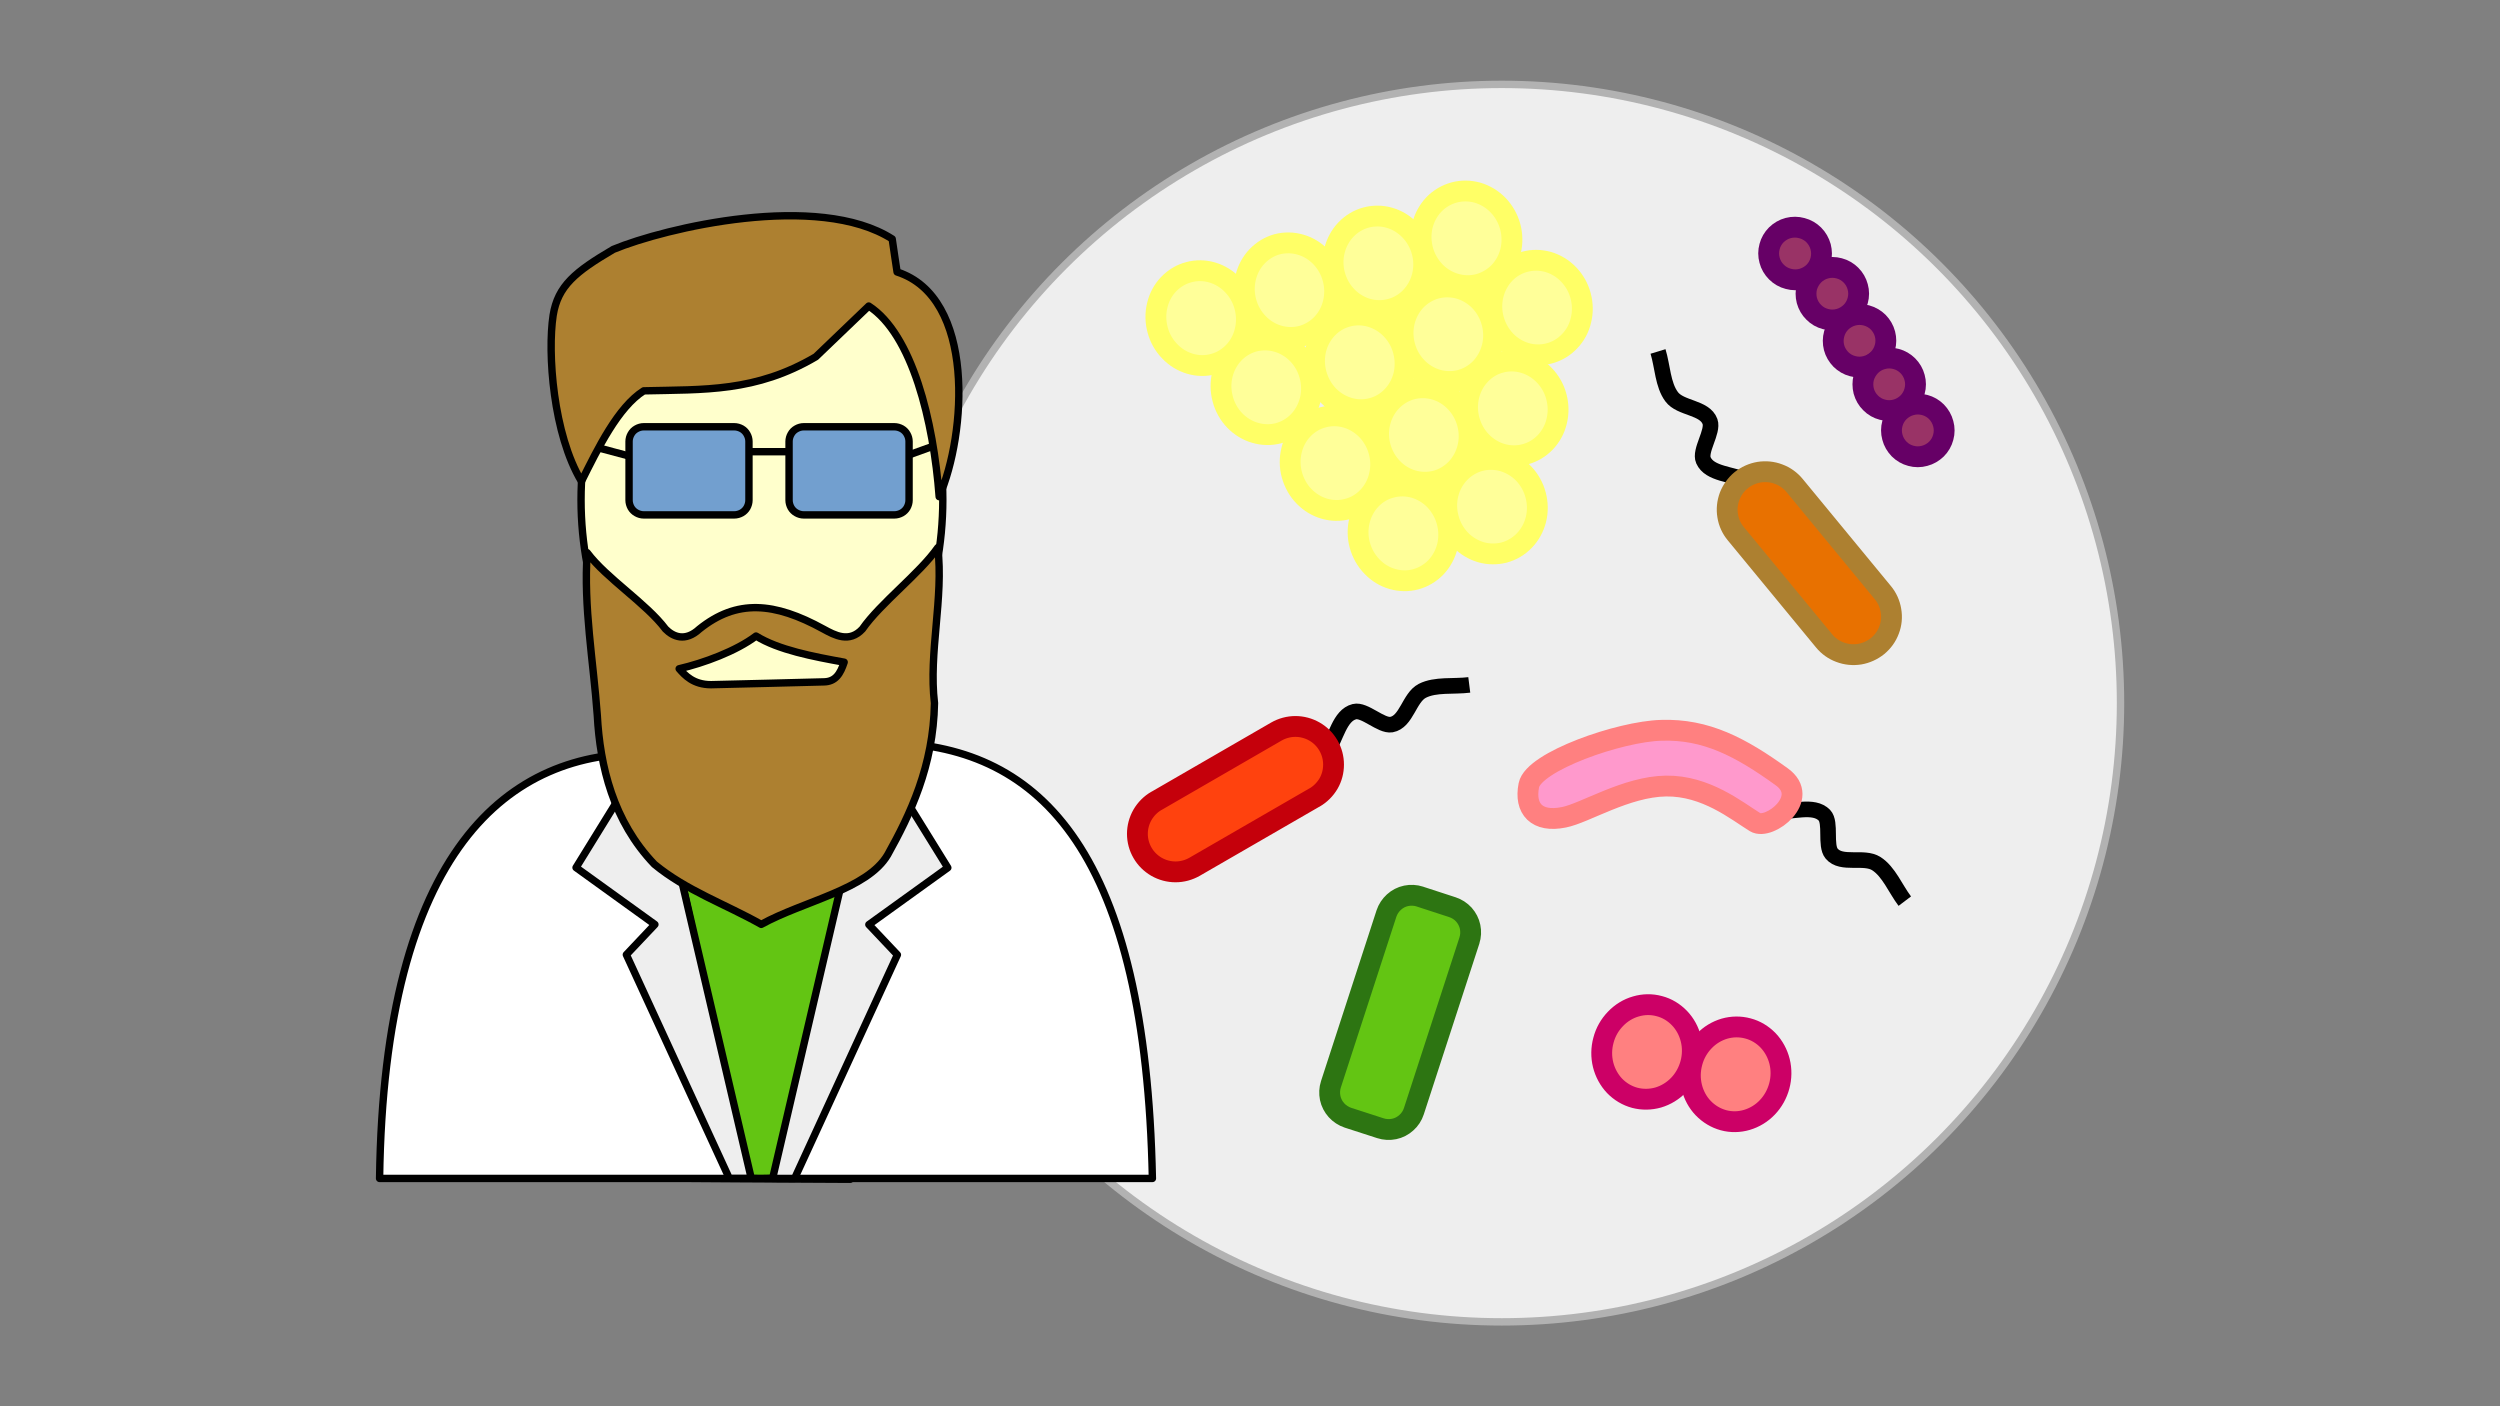 <svg xmlns="http://www.w3.org/2000/svg" xml:space="preserve" width="240mm" height="135mm" fill-rule="evenodd" stroke-linejoin="round" stroke-width="28.222" preserveAspectRatio="xMidYMid" version="1.2" viewBox="0 0 24000 13500"><rect x="0" y="0" width="24000" height="13500" fill="#808080" stroke="none"/><defs class="ClipPathGroup"><clipPath id="a" clipPathUnits="userSpaceOnUse"><path d="M0 0h24000v13500H0z"/></clipPath></defs><g class="SlideGroup"><g class="Slide" clip-path="url(#a)"><g class="Page"><g class="Group"><g class="com.sun.star.drawing.CustomShape"><path fill="none" d="M8441 774h11953v11953H8441z" class="BoundingBox"/><path fill="#EEE" d="M20357 6750c0 1043-274 2067-796 2970-521 903-1271 1653-2174 2174-903 522-1927 796-2970 796s-2067-274-2970-796c-903-521-1653-1271-2174-2174-522-903-796-1927-796-2970s274-2067 796-2970c521-903 1271-1653 2174-2174 903-522 1927-796 2970-796s2067 274 2970 796c903 521 1653 1271 2174 2174 522 903 796 1927 796 2970"/><path fill="none" stroke="#B2B2B2" stroke-width="71" d="M20357 6750c0 1043-274 2067-796 2970-521 903-1271 1653-2174 2174-903 522-1927 796-2970 796s-2067-274-2970-796c-903-521-1653-1271-2174-2174-522-903-796-1927-796-2970s274-2067 796-2970c521-903 1271-1653 2174-2174 903-522 1927-796 2970-796s2067 274 2970 796c903 521 1653 1271 2174 2174 522 903 796 1927 796 2970Z"/></g><g class="com.sun.star.drawing.CustomShape"><path fill="none" d="M10996 2498h1071v1113h-1071z" class="BoundingBox"/><path fill="#FF9" d="M11949 2942c21 78 22 159 3 236-18 77-56 147-109 202-54 56-120 96-194 115-73 20-151 19-225-3s-141-63-196-121c-55-57-95-128-115-205-21-78-22-159-3-236 18-77 56-147 109-202 54-56 120-96 194-115 73-20 151-19 225 3s141 63 196 121c55 57 95 128 115 205"/><path fill="none" stroke="#FF6" stroke-width="200" d="M11949 2942c21 78 22 159 3 236-18 77-56 147-109 202-54 56-120 96-194 115-73 20-151 19-225-3s-141-63-196-121c-55-57-95-128-115-205-21-78-22-159-3-236 18-77 56-147 109-202 54-56 120-96 194-115 73-20 151-19 225 3s141 63 196 121c55 57 95 128 115 205Z"/></g><g class="com.sun.star.drawing.CustomShape"><path fill="none" d="M11845 2231h1069v1110h-1069z" class="BoundingBox"/><path fill="#FF9" d="M12796 2674c21 77 22 158 3 235-18 77-56 146-109 202-53 55-120 95-193 115-73 19-151 18-225-4-73-21-141-63-195-120-55-57-95-128-115-205-21-77-22-158-3-235s56-146 110-202c53-55 119-95 192-115 74-19 151-18 225 4 74 21 141 63 196 120 54 57 94 128 114 205"/><path fill="none" stroke="#FF6" stroke-width="200" d="M12796 2674c21 77 22 158 3 235-18 77-56 146-109 202-53 55-120 95-193 115-73 19-151 18-225-4-73-21-141-63-195-120-55-57-95-128-115-205-21-77-22-158-3-235s56-146 110-202c53-55 119-95 192-115 74-19 151-18 225 4 74 21 141 63 196 120 54 57 94 128 114 205Z"/></g><g class="com.sun.star.drawing.CustomShape"><path fill="none" d="M12697 1974h1072v1109h-1072z" class="BoundingBox"/><path fill="#FF9" d="M13651 2415c21 77 22 158 3 235s-57 146-110 202c-54 56-120 96-194 115-73 20-151 19-225-2-74-22-142-63-196-120-55-57-94-127-115-204-21-78-22-159-3-235 19-77 57-147 110-202 53-56 120-96 194-116 73-19 151-19 225 3 74 21 141 63 196 120s94 127 115 204"/><path fill="none" stroke="#FF6" stroke-width="200" d="M13651 2415c21 77 22 158 3 235s-57 146-110 202c-54 56-120 96-194 115-73 20-151 19-225-2-74-22-142-63-196-120-55-57-94-127-115-204-21-78-22-159-3-235 19-77 57-147 110-202 53-56 120-96 194-116 73-19 151-19 225 3 74 21 141 63 196 120s94 127 115 204Z"/></g><g class="com.sun.star.drawing.CustomShape"><path fill="none" d="M13542 1733h1074v1111h-1074z" class="BoundingBox"/><path fill="#FF9" d="M14498 2175c21 77 22 159 4 235-19 77-57 147-110 203-54 55-121 95-194 115-74 20-152 19-226-3-74-21-142-62-197-119-55-58-95-128-116-205-21-78-22-159-4-236 19-76 57-146 110-202 54-56 121-95 194-115 74-20 152-19 226 2 74 22 142 63 197 120s95 128 116 205"/><path fill="none" stroke="#FF6" stroke-width="200" d="M14498 2175c21 77 22 159 4 235-19 77-57 147-110 203-54 55-121 95-194 115-74 20-152 19-226-3-74-21-142-62-197-119-55-58-95-128-116-205-21-78-22-159-4-236 19-76 57-146 110-202 54-56 121-95 194-115 74-20 152-19 226 2 74 22 142 63 197 120s95 128 116 205Z"/></g><g class="com.sun.star.drawing.CustomShape"><path fill="none" d="M11621 3163h1071v1111h-1071z" class="BoundingBox"/><path fill="#FF9" d="M12574 3606c21 78 22 159 3 236-19 76-57 146-110 202-53 55-120 95-193 115-74 19-151 18-225-4-74-21-142-63-197-120-54-57-94-128-114-205-21-78-22-159-3-236 19-76 57-146 110-202 53-55 120-95 193-115 74-19 151-18 225 4 74 21 142 63 197 120 54 57 94 128 114 205"/><path fill="none" stroke="#FF6" stroke-width="200" d="M12574 3606c21 78 22 159 3 236-19 76-57 146-110 202-53 55-120 95-193 115-74 19-151 18-225-4-74-21-142-63-197-120-54-57-94-128-114-205-21-78-22-159-3-236 19-76 57-146 110-202 53-55 120-95 193-115 74-19 151-18 225 4 74 21 142 63 197 120 54 57 94 128 114 205Z"/></g><g class="com.sun.star.drawing.CustomShape"><path fill="none" d="M12519 2923h1072v1112h-1072z" class="BoundingBox"/><path fill="#FF9" d="M13472 3367c21 77 22 158 4 235-19 77-57 147-110 202-53 56-120 96-193 115-74 20-151 19-225-3s-142-63-197-120c-55-58-94-129-115-206s-22-158-4-235c19-77 57-147 110-202 53-56 120-96 193-115 74-20 152-19 226 3s141 63 196 120c55 58 95 128 115 206"/><path fill="none" stroke="#FF6" stroke-width="200" d="M13472 3367c21 77 22 158 4 235-19 77-57 147-110 202-53 56-120 96-193 115-74 20-151 19-225-3s-142-63-197-120c-55-58-94-129-115-206s-22-158-4-235c19-77 57-147 110-202 53-56 120-96 193-115 74-20 152-19 226 3s141 63 196 120c55 58 95 128 115 206Z"/></g><g class="com.sun.star.drawing.CustomShape"><path fill="none" d="M13369 2654h1071v1110h-1071z" class="BoundingBox"/><path fill="#FF9" d="M14322 3096c21 78 22 159 3 235-19 77-57 147-110 203-53 55-120 95-193 115-74 19-151 18-225-3-74-22-142-63-196-120-55-57-95-128-115-205-21-78-22-159-3-236 19-76 57-146 110-202 54-55 120-95 194-115 73-19 151-18 225 3 73 22 141 63 196 120 54 57 94 128 114 205"/><path fill="none" stroke="#FF6" stroke-width="200" d="M14322 3096c21 78 22 159 3 235-19 77-57 147-110 203-53 55-120 95-193 115-74 19-151 18-225-3-74-22-142-63-196-120-55-57-95-128-115-205-21-78-22-159-3-236 19-76 57-146 110-202 54-55 120-95 194-115 73-19 151-18 225 3 73 22 141 63 196 120 54 57 94 128 114 205Z"/></g><g class="com.sun.star.drawing.CustomShape"><path fill="none" d="M14221 2398h1071v1110h-1071z" class="BoundingBox"/><path fill="#FF9" d="M15174 2840c21 78 22 159 3 235-18 77-56 147-110 202-53 56-120 96-193 115-73 20-151 19-225-2-74-22-142-63-196-120-55-58-94-128-115-205-21-78-22-159-3-235 19-77 57-147 110-203 53-55 120-95 193-114 74-20 151-19 225 2 74 22 142 63 196 120 55 57 95 128 115 205"/><path fill="none" stroke="#FF6" stroke-width="200" d="M15174 2840c21 78 22 159 3 235-18 77-56 147-110 202-53 56-120 96-193 115-73 20-151 19-225-2-74-22-142-63-196-120-55-58-94-128-115-205-21-78-22-159-3-235 19-77 57-147 110-203 53-55 120-95 193-114 74-20 151-19 225 2 74 22 142 63 196 120 55 57 95 128 115 205Z"/></g><g class="com.sun.star.drawing.CustomShape"><path fill="none" d="M12285 3891h1071v1111h-1071z" class="BoundingBox"/><path fill="#FF9" d="M13238 4334c21 77 22 158 3 235-18 77-56 147-109 202-53 56-120 96-194 115-73 20-151 19-225-3-73-21-141-63-196-120s-94-128-115-205-22-158-3-235c18-77 56-147 109-202 53-56 120-96 194-115 73-20 151-19 225 3 73 21 141 63 196 120s94 128 115 205"/><path fill="none" stroke="#FF6" stroke-width="200" d="M13238 4334c21 77 22 158 3 235-18 77-56 147-109 202-53 56-120 96-194 115-73 20-151 19-225-3-73-21-141-63-196-120s-94-128-115-205-22-158-3-235c18-77 56-147 109-202 53-56 120-96 194-115 73-20 151-19 225 3 73 21 141 63 196 120s94 128 115 205Z"/></g><g class="com.sun.star.drawing.CustomShape"><path fill="none" d="M13134 3622h1071v1109h-1071z" class="BoundingBox"/><path fill="#FF9" d="M14087 4063c21 78 22 159 3 235-19 77-57 147-110 202-54 56-120 96-194 116-73 19-151 18-224-3-74-21-142-63-196-120-55-57-94-127-115-204-21-78-22-159-3-235 19-77 57-147 110-202 54-56 120-96 194-116 73-19 151-18 224 3 74 21 142 63 196 120 55 57 94 127 115 204"/><path fill="none" stroke="#FF6" stroke-width="200" d="M14087 4063c21 78 22 159 3 235-19 77-57 147-110 202-54 56-120 96-194 116-73 19-151 18-224-3-74-21-142-63-196-120-55-57-94-127-115-204-21-78-22-159-3-235 19-77 57-147 110-202 54-56 120-96 194-116 73-19 151-18 224 3 74 21 142 63 196 120 55 57 94 127 115 204Z"/></g><g class="com.sun.star.drawing.CustomShape"><path fill="none" d="M13988 3365h1071v1112h-1071z" class="BoundingBox"/><path fill="#FF9" d="M14941 3808c21 78 22 159 3 236-18 77-56 146-109 202-54 56-120 96-194 115-73 20-151 19-225-3-73-21-141-63-196-120s-94-128-115-205c-21-78-22-159-3-236s56-146 110-202c53-56 119-96 193-115 73-20 151-19 225 3 74 21 141 63 196 120s95 128 115 205"/><path fill="none" stroke="#FF6" stroke-width="200" d="M14941 3808c21 78 22 159 3 236-18 77-56 146-109 202-54 56-120 96-194 115-73 20-151 19-225-3-73-21-141-63-196-120s-94-128-115-205c-21-78-22-159-3-236s56-146 110-202c53-56 119-96 193-115 73-20 151-19 225 3 74 21 141 63 196 120s95 128 115 205Z"/></g><g class="com.sun.star.drawing.CustomShape"><path fill="none" d="M12937 4565h1072v1112h-1072z" class="BoundingBox"/><path fill="#FF9" d="M13891 5008c21 77 22 158 4 235-19 77-57 147-110 203-53 55-120 95-193 115-74 20-151 19-226-3-74-21-142-63-196-120-55-57-95-128-116-205s-22-159-3-235c18-77 56-147 109-203s120-96 194-115c73-20 151-19 225 2 74 22 142 63 197 120 54 58 94 128 115 206"/><path fill="none" stroke="#FF6" stroke-width="200" d="M13891 5008c21 77 22 158 4 235-19 77-57 147-110 203-53 55-120 95-193 115-74 20-151 19-226-3-74-21-142-63-196-120-55-57-95-128-116-205s-22-159-3-235c18-77 56-147 109-203s120-96 194-115c73-20 151-19 225 2 74 22 142 63 197 120 54 58 94 128 115 206Z"/></g><g class="com.sun.star.drawing.CustomShape"><path fill="none" d="M13788 4310h1072v1109h-1072z" class="BoundingBox"/><path fill="#FF9" d="M14742 4752c21 77 22 158 3 235-19 76-57 146-111 202-53 55-120 95-193 115-74 19-152 18-225-3-74-22-142-63-197-120-54-57-94-128-114-205-21-77-22-158-3-235s57-146 111-202c53-55 120-95 193-115 74-19 151-18 225 3 74 22 142 63 197 120 54 57 94 128 114 205"/><path fill="none" stroke="#FF6" stroke-width="200" d="M14742 4752c21 77 22 158 3 235-19 76-57 146-111 202-53 55-120 95-193 115-74 19-152 18-225-3-74-22-142-63-197-120-54-57-94-128-114-205-21-77-22-158-3-235s57-146 111-202c53-55 120-95 193-115 74-19 151-18 225 3 74 22 142 63 197 120 54 57 94 128 114 205Z"/></g><g class="com.sun.star.drawing.CustomShape"><path fill="none" d="M15276 9544h1072v1110h-1072z" class="BoundingBox"/><path fill="#FF8080" d="M16230 10211c-21 77-60 148-115 205s-122 98-196 120c-74 21-152 22-225 3-74-20-141-60-194-115-53-56-91-126-110-202-19-77-18-158 3-235 20-78 60-148 115-205 54-57 122-99 196-120 74-22 152-23 225-3 74 19 140 59 194 115 53 55 91 125 110 202 19 76 18 157-3 235"/><path fill="none" stroke="#C06" stroke-width="200" d="M16230 10211c-21 77-60 148-115 205s-122 98-196 120c-74 21-152 22-225 3-74-20-141-60-194-115-53-56-91-126-110-202-19-77-18-158 3-235 20-78 60-148 115-205 54-57 122-99 196-120 74-22 152-23 225-3 74 19 140 59 194 115 53 55 91 125 110 202 19 76 18 157-3 235Z"/></g><g class="com.sun.star.drawing.CustomShape"><path fill="none" d="M16127 9758h1072v1111h-1072z" class="BoundingBox"/><path fill="#FF8080" d="M17081 10426c-21 77-60 148-115 205-54 57-122 98-196 120s-152 23-225 3-140-60-194-116c-53-55-91-125-110-202s-18-158 3-236c20-77 60-148 115-205 54-57 122-98 196-120 74-21 151-22 225-2 73 19 140 59 194 115 53 56 91 126 110 202 19 77 18 158-3 236"/><path fill="none" stroke="#C06" stroke-width="200" d="M17081 10426c-21 77-60 148-115 205-54 57-122 98-196 120s-152 23-225 3-140-60-194-116c-53-55-91-125-110-202s-18-158 3-236c20-77 60-148 115-205 54-57 122-98 196-120 74-21 151-22 225-2 73 19 140 59 194 115 53 56 91 126 110 202 19 77 18 158-3 236Z"/></g><g fill="none" class="com.sun.star.drawing.OpenBezierShape"><path d="M12664 6500h1517v788h-1517z" class="BoundingBox"/><path stroke="#000" stroke-width="150" d="M12739 7212c88-127 120-344 263-380 98-25 256 141 356 124 145-26 170-259 296-324 127-65 300-38 451-57"/></g><g class="com.sun.star.drawing.CustomShape"><path fill="none" d="M10819 6874h2085v1597h-2085z" class="BoundingBox"/><path fill="#FF420E" d="m11101 7689 1-1c-56 32-102 79-134 134-32 56-49 119-49 183s17 127 49 182c32 56 79 102 134 134 56 32 119 49 183 49s127-17 183-49l1151-665h1c55-32 101-78 134-134 32-55 48-118 48-182 0-65-17-128-49-183v-1 1c-32-56-78-102-134-134s-119-49-183-49-127 17-183 49z"/><path fill="none" stroke="#C5000B" stroke-width="200" d="m11101 7689 1-1c-56 32-102 79-134 134-32 56-49 119-49 183s17 127 49 182c32 56 79 102 134 134 56 32 119 49 183 49s127-17 183-49l1151-665h1c55-32 101-78 134-134 32-55 48-118 48-182 0-65-17-128-49-183v-1 1c-32-56-78-102-134-134s-119-49-183-49-127 17-183 49z"/></g><g class="com.sun.star.drawing.CustomShape"><path fill="none" d="M12664 8494h1556v2451h-1556z" class="BoundingBox"/><path fill="#63C513" d="M12777 10409c-14 43-16 88-7 132 9 43 30 84 60 117s68 58 110 72l312 101c43 14 88 16 132 7s84-30 117-60c33-29 58-67 72-110l533-1638v-1c14-42 16-88 7-131-9-44-30-84-60-118-30-33-68-57-110-71l-313-102h1c-43-14-88-16-132-7s-84 30-117 60-58 68-72 110z"/><path fill="none" stroke="#2D7512" stroke-width="200" d="M12777 10409c-14 43-16 88-7 132 9 43 30 84 60 117s68 58 110 72l312 101c43 14 88 16 132 7s84-30 117-60c33-29 58-67 72-110l533-1638v-1c14-42 16-88 7-131-9-44-30-84-60-118-30-33-68-57-110-71l-313-102h1c-43-14-88-16-132-7s-84 30-117 60-58 68-72 110z"/></g><g fill="none" class="com.sun.star.drawing.OpenBezierShape"><path d="M16977 7695h1386v1033h-1386z" class="BoundingBox"/><path stroke="#000" stroke-width="150" d="M17053 7787c154 13 357-67 461 39 68 71 4 291 70 369 95 113 309 19 429 96s183 241 273 360"/></g><g class="com.sun.star.drawing.ClosedBezierShape"><path fill="none" d="M14568 6910h2738v1098h-2738z" class="BoundingBox"/><path fill="#F9C" d="M15013 7846c201-39 599-295 981-300s675 235 855 347c135 83 542-232 254-437-394-284-725-459-1154-445-398 10-1227 299-1272 527-45 227 76 361 336 308"/><path fill="none" stroke="#FF8080" stroke-width="200" d="M15013 7846c201-39 599-295 981-300s675 235 855 347c135 83 542-232 254-437-394-284-725-459-1154-445-398 10-1227 299-1272 527-45 227 76 361 336 308Z"/></g><g class="com.sun.star.drawing.CustomShape"><path fill="none" d="M16879 2080h709v708h-709z" class="BoundingBox"/><path fill="#936" d="M17478 2500c-11 43-34 82-65 113-32 31-71 53-114 65-43 11-88 11-131-1-44-11-83-34-114-65-32-32-55-71-66-114-12-43-12-88 0-131 11-43 34-82 65-113 32-31 71-54 114-65s88-11 131 1c43 11 83 34 114 65 32 32 54 71 66 114 11 43 12 88 0 131"/><path fill="none" stroke="#606" stroke-width="200" d="M17478 2500c-11 43-34 82-65 113-32 31-71 53-114 65-43 11-88 11-131-1-44-11-83-34-114-65-32-32-55-71-66-114-12-43-12-88 0-131 11-43 34-82 65-113 32-31 71-54 114-65s88-11 131 1c43 11 83 34 114 65 32 32 54 71 66 114 11 43 12 88 0 131Z"/></g><g class="com.sun.star.drawing.CustomShape"><path fill="none" d="M17237 2467h707v706h-707z" class="BoundingBox"/><path fill="#936" d="M17834 2885c-11 43-34 82-65 113-32 31-71 54-113 65-43 12-88 12-131 0-43-11-82-33-113-65-32-31-54-70-66-113-11-43-11-88 0-131 12-42 35-81 66-113 31-31 70-54 113-65 43-12 88-12 131 0 43 11 82 34 113 65s54 70 65 113c12 43 12 88 0 131"/><path fill="none" stroke="#606" stroke-width="200" d="M17834 2885c-11 43-34 82-65 113-32 31-71 54-113 65-43 12-88 12-131 0-43-11-82-33-113-65-32-31-54-70-66-113-11-43-11-88 0-131 12-42 35-81 66-113 31-31 70-54 113-65 43-12 88-12 131 0 43 11 82 34 113 65s54 70 65 113c12 43 12 88 0 131Z"/></g><g class="com.sun.star.drawing.CustomShape"><path fill="none" d="M17498 2919h708v706h-708z" class="BoundingBox"/><path fill="#936" d="M18095 3337c-12 43-34 82-66 113-31 31-70 54-113 65-43 12-88 12-131 0-43-11-82-34-113-65-31-32-54-71-65-113-11-43-11-88 1-131 11-43 34-82 65-113 32-31 71-54 114-65 43-12 88-11 131 0 43 12 82 34 113 65 31 32 54 71 65 114 11 42 11 87-1 130"/><path fill="none" stroke="#606" stroke-width="200" d="M18095 3337c-12 43-34 82-66 113-31 31-70 54-113 65-43 12-88 12-131 0-43-11-82-34-113-65-31-32-54-71-65-113-11-43-11-88 1-131 11-43 34-82 65-113 32-31 71-54 114-65 43-12 88-11 131 0 43 12 82 34 113 65 31 32 54 71 65 114 11 42 11 87-1 130Z"/></g><g class="com.sun.star.drawing.CustomShape"><path fill="none" d="M17783 3337h707v706h-707z" class="BoundingBox"/><path fill="#936" d="M18380 3755c-11 43-34 82-65 113-32 31-71 54-113 65-43 12-88 12-131 0-43-11-82-33-113-65-32-31-54-70-66-113-11-43-11-88 0-131 12-42 35-81 66-113 31-31 70-54 113-65 43-12 88-12 131 0 43 11 82 34 113 65s54 70 65 113c12 43 12 88 0 131"/><path fill="none" stroke="#606" stroke-width="200" d="M18380 3755c-11 43-34 82-65 113-32 31-71 54-113 65-43 12-88 12-131 0-43-11-82-33-113-65-32-31-54-70-66-113-11-43-11-88 0-131 12-42 35-81 66-113 31-31 70-54 113-65 43-12 88-12 131 0 43 11 82 34 113 65s54 70 65 113c12 43 12 88 0 131Z"/></g><g class="com.sun.star.drawing.CustomShape"><path fill="none" d="M18057 3778h709v709h-709z" class="BoundingBox"/><path fill="#936" d="M18655 4198c-11 43-34 82-65 113-32 31-71 54-114 65-43 12-88 12-131 0-43-11-82-34-113-65-31-32-54-71-65-114-12-43-12-88 0-131 11-43 34-82 65-113 32-31 71-54 114-65 43-12 88-12 131 0 43 11 82 34 113 65 31 32 54 71 65 114 12 43 12 88 0 131"/><path fill="none" stroke="#606" stroke-width="200" d="M18655 4198c-11 43-34 82-65 113-32 31-71 54-114 65-43 12-88 12-131 0-43-11-82-34-113-65-31-32-54-71-65-114-12-43-12-88 0-131 11-43 34-82 65-113 32-31 71-54 114-65 43-12 88-12 131 0 43 11 82 34 113 65 31 32 54 71 65 114 12 43 12 88 0 131Z"/></g><g class="com.sun.star.drawing.CustomShape"><path fill="none" d="M6361 6771h2107v1525H6361z" class="BoundingBox"/><path fill="#FFC" d="M7414 8259H6397V6807h2034v1452z"/><path fill="none" stroke="#000" stroke-width="71" d="M7414 8259H6397V6807h2034v1452z"/></g><g class="com.sun.star.drawing.CustomShape"><path fill="none" d="M5542 2345h3546v4908H5542z" class="BoundingBox"/><path fill="#FFC" d="M9051 4799c0 424-80 841-233 1208-152 368-371 673-635 885s-564 324-868 324c-305 0-605-112-869-324s-483-517-635-885c-153-367-233-784-233-1208 0-425 80-842 233-1209 152-368 371-673 635-885s564-324 868-324c305 0 605 112 869 324s483 517 635 885c153 367 233 784 233 1208z"/><path fill="none" stroke="#000" stroke-width="71" d="M9051 4799c0 424-80 841-233 1208-152 368-371 673-635 885s-564 324-868 324c-305 0-605-112-869-324s-483-517-635-885c-153-367-233-784-233-1208 0-425 80-842 233-1209 152-368 371-673 635-885s564-324 868-324c305 0 605 112 869 324s483 517 635 885c153 367 233 784 233 1208z"/></g><g class="com.sun.star.drawing.ClosedBezierShape"><path fill="none" d="M6012 7364h2470v3994H6012z" class="BoundingBox"/><path fill="#63C513" d="M6239 7400c502 753 1756 753 2206 0-142 1378-142 2543-283 3921-705-3-1409-8-2114-13 111-1373 79-2535 191-3908"/><path fill="none" stroke="#000" stroke-width="71" d="M6239 7400c502 753 1756 753 2206 0-142 1378-142 2543-283 3921-705-3-1409-8-2114-13 111-1373 79-2535 191-3908Z"/></g><g class="com.sun.star.drawing.ClosedBezierShape"><path fill="none" d="M3608 7094h7492v4256H3608z" class="BoundingBox"/><path fill="#FFF" d="M7198 11309c-365-1303-590-2771-954-4074-1366-42-2558 925-2600 4078h7419c-63-3111-1056-4141-2507-4183-351 1162-738 2981-1116 4180-212 6-242-1-242-1"/><path fill="none" stroke="#000" stroke-width="71" d="M7198 11309c-365-1303-590-2771-954-4074-1366-42-2558 925-2600 4078h7419c-63-3111-1056-4141-2507-4183-351 1162-738 2981-1116 4180-212 6-242-1-242-1Z"/></g><g class="com.sun.star.drawing.PolyPolygonShape"><path fill="none" d="M5494 7136h1755v4213H5494z" class="BoundingBox"/><path fill="#EEE" d="m6244 7172-714 1157 757 546-274 290 988 2147h211z"/><path fill="none" stroke="#000" stroke-width="71" d="m6244 7172-714 1157 757 546-274 290 988 2147h211z"/></g><g class="com.sun.star.drawing.PolyPolygonShape"><path fill="none" d="M7381 7137h1755v4213H7381z" class="BoundingBox"/><path fill="#EEE" d="m8383 7173 716 1157-758 546 274 290-987 2147h-211z"/><path fill="none" stroke="#000" stroke-width="71" d="m8383 7173 716 1157-758 546 274 290-987 2147h-211z"/></g><g class="com.sun.star.drawing.CustomShape"><path fill="none" d="M6003 4061h1224v919H6003z" class="BoundingBox"/><path fill="#729FCF" d="M6180 4097c-25 0-49 7-70 19-22 12-40 30-52 52-12 21-19 45-19 70v564c0 25 7 49 19 71 12 21 30 39 52 51 21 12 45 19 70 19h869c25 0 49-7 71-19 21-12 39-30 51-51 12-22 19-46 19-71v-564c0-25-7-49-19-70-12-22-30-40-51-52-22-12-46-19-71-19z"/><path fill="none" stroke="#000" stroke-width="71" d="M6180 4097c-25 0-49 7-70 19-22 12-40 30-52 52-12 21-19 45-19 70v564c0 25 7 49 19 71 12 21 30 39 52 51 21 12 45 19 70 19h869c25 0 49-7 71-19 21-12 39-30 51-51 12-22 19-46 19-71v-564c0-25-7-49-19-70-12-22-30-40-51-52-22-12-46-19-71-19z"/></g><g class="com.sun.star.drawing.CustomShape"><path fill="none" d="M7539 4061h1225v919H7539z" class="BoundingBox"/><path fill="#729FCF" d="M7716 4097c-25 0-49 7-70 19-22 12-40 30-52 52-12 21-19 45-19 70v564c0 25 7 49 19 71 12 21 30 39 52 51 21 12 45 19 70 19h870c25 0 49-7 71-19 21-12 39-30 51-51 12-22 19-46 19-71v-564c0-25-7-49-19-70-12-22-30-40-51-52-22-12-46-19-71-19z"/><path fill="none" stroke="#000" stroke-width="71" d="M7716 4097c-25 0-49 7-70 19-22 12-40 30-52 52-12 21-19 45-19 70v564c0 25 7 49 19 71 12 21 30 39 52 51 21 12 45 19 70 19h870c25 0 49-7 71-19 21-12 39-30 51-51 12-22 19-46 19-71v-564c0-25-7-49-19-70-12-22-30-40-51-52-22-12-46-19-71-19z"/></g><g fill="none" class="com.sun.star.drawing.LineShape"><path d="M5618 4239h469v179h-469z" class="BoundingBox"/><path stroke="#000" stroke-width="71" d="m5654 4275 396 106"/></g><g fill="none" class="com.sun.star.drawing.LineShape"><path d="M8676 4214h412v195h-412z" class="BoundingBox"/><path stroke="#000" stroke-width="71" d="m8712 4372 339-122"/></g><g fill="none" class="com.sun.star.drawing.LineShape"><path d="M7174 4300h448v73h-448z" class="BoundingBox"/><path stroke="#000" stroke-width="71" d="M7210 4336h375"/></g><g class="com.sun.star.drawing.ClosedBezierShape"><path fill="none" d="M5593 5221h3460v3690H5593z" class="BoundingBox"/><path fill="#AD8030" d="M5637 5306c183 245 568 487 752 733 72 73 189 126 325 0 359-288 718-260 1191 0 108 59 248 136 374 0 173-249 550-533 724-782 57 485-89 1008-32 1493-10 603-234 1070-450 1457-197 333-809 444-1213 667-342-193-721-325-1026-577-396-414-522-944-548-1430-38-522-133-1040-97-1561"/><path fill="none" stroke="#000" stroke-width="71" d="M5637 5306c183 245 568 487 752 733 72 73 189 126 325 0 359-288 718-260 1191 0 108 59 248 136 374 0 173-249 550-533 724-782 57 485-89 1008-32 1493-10 603-234 1070-450 1457-197 333-809 444-1213 667-342-193-721-325-1026-577-396-414-522-944-548-1430-38-522-133-1040-97-1561Z"/></g><g class="com.sun.star.drawing.ClosedBezierShape"><path fill="none" d="M6484 6070h1657v540H6484z" class="BoundingBox"/><path fill="#FFC" d="M6520 6420c234-54 548-170 738-314 216 134 548 197 846 251-36 108-81 189-199 189-359 10-720 18-1079 27-170 0-251-90-306-153"/><path fill="none" stroke="#000" stroke-width="71" d="M6520 6420c234-54 548-170 738-314 216 134 548 197 846 251-36 108-81 189-199 189-359 10-720 18-1079 27-170 0-251-90-306-153Z"/></g><g class="com.sun.star.drawing.ClosedBezierShape"><path fill="none" d="M5255 2035h3987v2770H5255z" class="BoundingBox"/><path fill="#AD8030" d="M8340 2938c418 270 622 1106 676 1830 262-600 351-1913-404-2157-17-106-31-211-47-317-711-455-2181-106-2677 100-364 214-533 350-578 633-55 361 0 1141 272 1594 158-317 351-713 598-869 577-14 1073 14 1652-327 168-162 339-325 508-487"/><path fill="none" stroke="#000" stroke-width="71" d="M8340 2938c418 270 622 1106 676 1830 262-600 351-1913-404-2157-17-106-31-211-47-317-711-455-2181-106-2677 100-364 214-533 350-578 633-55 361 0 1141 272 1594 158-317 351-713 598-869 577-14 1073 14 1652-327 168-162 339-325 508-487Z"/></g><g fill="none" class="com.sun.star.drawing.OpenBezierShape"><path d="M15842 3298h1004v1394h-1004z" class="BoundingBox"/><path stroke="#000" stroke-width="150" d="M16770 4616c-139-67-358-63-417-197-41-92 97-275 63-372-50-139-284-124-368-238-86-115-87-291-131-435"/></g><g class="com.sun.star.drawing.CustomShape"><path fill="none" d="M16480 4428h1780v1958h-1780z" class="BoundingBox"/><path fill="#E87100" d="M17511 6152c40 49 93 87 153 109 61 23 125 29 189 19 63-11 122-38 172-78 50-41 88-94 110-154 23-59 29-124 18-187-10-63-37-123-78-172l-846-1027c-41-50-94-88-154-110-60-23-125-29-188-19-64 11-123 38-173 78l1 1-1-1c-49 41-87 94-110 154-22 60-29 124-18 188 10 63 37 122 78 171z"/><path fill="none" stroke="#AD8030" stroke-width="200" d="M17511 6152c40 49 93 87 153 109 61 23 125 29 189 19 63-11 122-38 172-78 50-41 88-94 110-154 23-59 29-124 18-187-10-63-37-123-78-172l-846-1027c-41-50-94-88-154-110-60-23-125-29-188-19-64 11-123 38-173 78l1 1-1-1c-49 41-87 94-110 154-22 60-29 124-18 188 10 63 37 122 78 171z"/></g></g></g></g></g></svg>